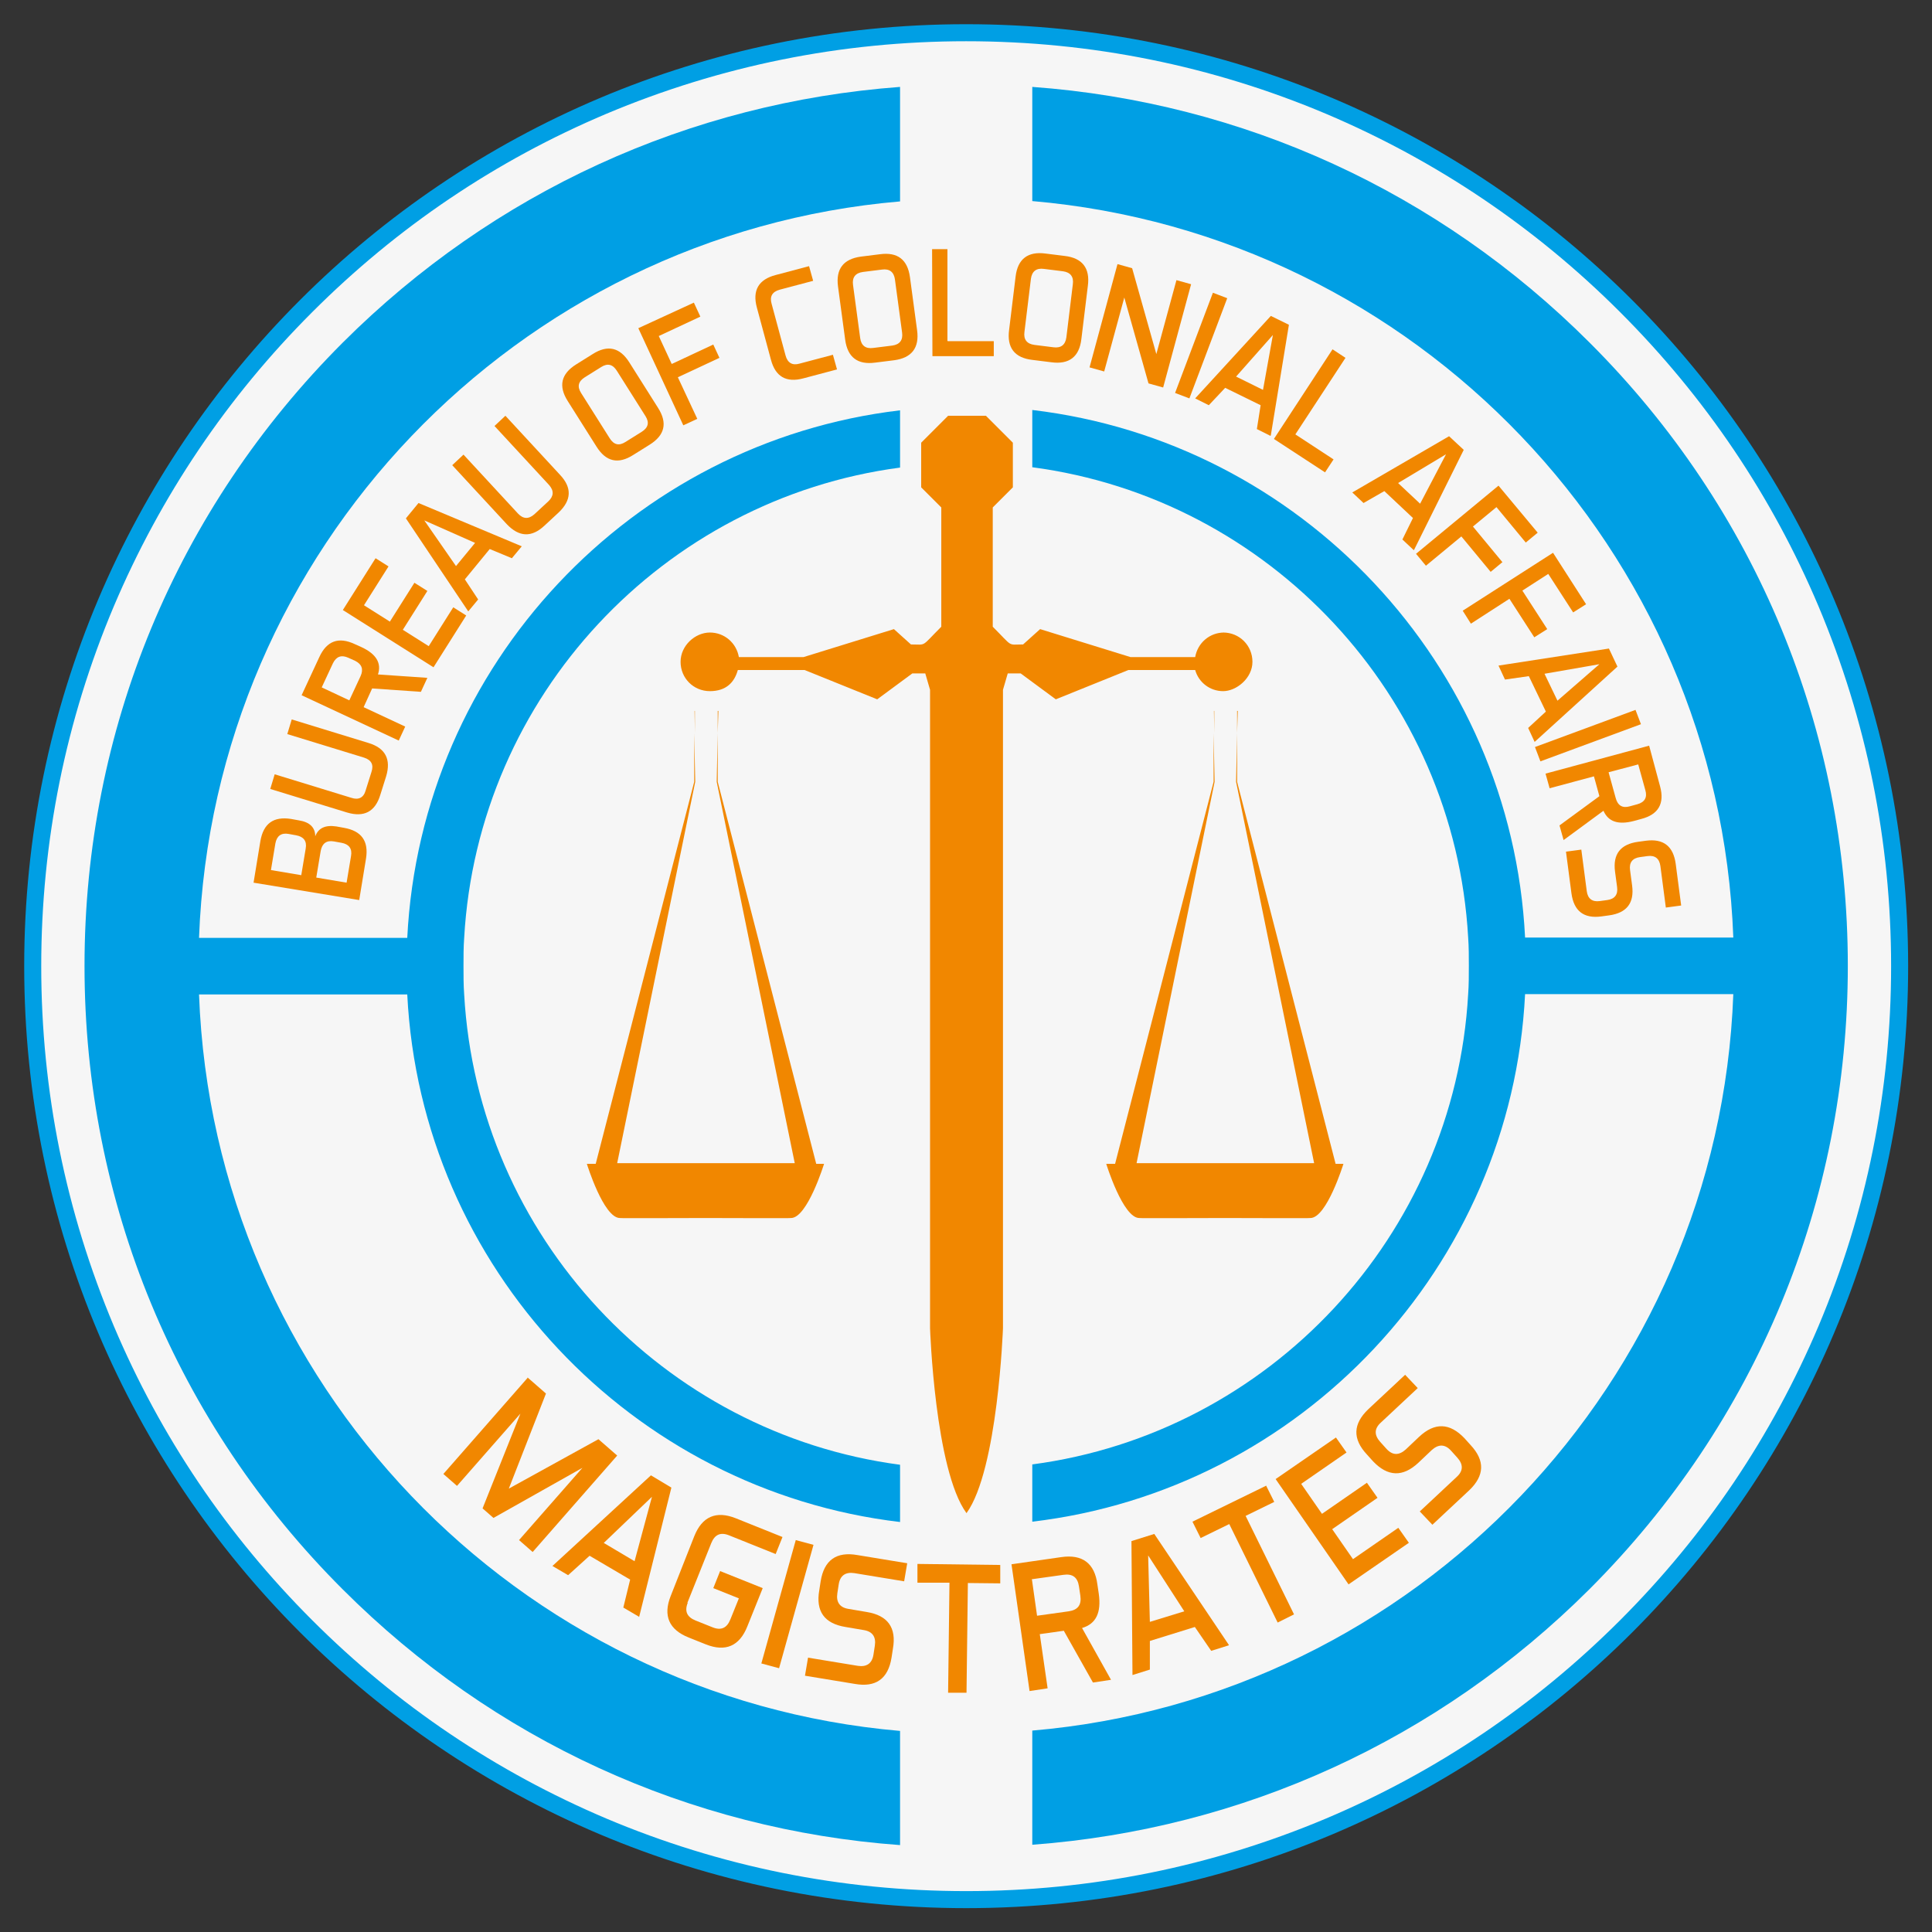 <?xml version="1.0" encoding="UTF-8"?>
<svg id="Capa_1" xmlns="http://www.w3.org/2000/svg" version="1.1" viewBox="0 0 566.9 566.9">
  <rect x="0" y="0" width="566.9" height="566.9" fill="#333333" stroke="none"/>
  <!-- Generator: Adobe Illustrator 29.0.1, SVG Export Plug-In . SVG Version: 2.1.0 Build 192)  -->
  <defs>
    <style>
      .st0 {
        fill: #f6f6f6;
      }

      .st1 {
        fill: #f18700;
      }

      .st2 {
        fill: #009fe4;
      }
    </style>
  </defs>
  <g>
    <path class="st0" d="M284.1,557.8c-73.2,0-141.9-28.5-193.7-80.2-51.7-51.7-80.2-120.5-80.2-193.7s28.5-141.9,80.2-193.7C142.1,38.5,210.9,10,284.1,10s141.9,28.5,193.7,80.2c51.7,51.7,80.2,120.5,80.2,193.7s-28.5,141.9-80.2,193.7c-51.7,51.7-120.5,80.2-193.7,80.2Z"/>
    <path class="st2" d="M283.5,12.1c36.6,0,72.2,7.2,105.6,21.3,32.3,13.7,61.3,33.2,86.3,58.2s44.5,53.9,58.2,86.3c14.1,33.5,21.3,69,21.3,105.6s-7.2,72.2-21.3,105.6c-13.7,32.3-33.2,61.3-58.2,86.3s-53.9,44.5-86.3,58.2c-33.5,14.1-69,21.3-105.6,21.3s-72.2-7.2-105.6-21.3c-32.3-13.7-61.3-33.2-86.3-58.2s-44.5-53.9-58.2-86.3c-14.1-33.5-21.3-69-21.3-105.6s7.2-72.2,21.3-105.6c13.7-32.3,33.2-61.3,58.2-86.3s53.9-44.5,86.3-58.2c33.5-14.1,69-21.3,105.6-21.3M283.5,7.1C130.8,7.1,7.1,130.8,7.1,283.5s123.7,276.4,276.4,276.4,276.4-123.7,276.4-276.4S436.1,7.1,283.5,7.1h0Z"/>
  </g>
  <g>
    <path class="st2" d="M24.8,283.5c0,69.1,26.9,134.1,75.8,182.9,44.2,44.2,101.7,70.5,163.5,75v-33.5c-112.4-9.7-201.5-102.2-205.7-216.1h61.1c4,80.2,65.9,145.5,144.6,154.8v-16.8c-69.5-9.2-123.9-67-127.9-138-.2-2.8-.2-5.5-.2-8.3s0-5.6.2-8.3c4-71,58.4-128.8,127.9-138v-16.8c-78.7,9.3-140.6,74.6-144.6,154.8h-61.1c4.2-113.9,93.3-206.5,205.7-216.1V25.5c-61.8,4.6-119.2,30.8-163.5,75-48.9,48.9-75.8,113.8-75.8,182.9Z"/>
    <path class="st2" d="M466.4,100.5c-44.2-44.2-101.7-70.5-163.5-75v33.5c112.4,9.7,201.5,102.2,205.7,216.1h-61.1c-4-80.2-65.9-145.5-144.6-154.8v16.8c69.5,9.2,123.9,67,127.9,138,.2,2.8.2,5.5.2,8.3s0,5.6-.2,8.3c-4,71-58.4,128.8-127.9,138v16.8c78.7-9.3,140.6-74.6,144.6-154.8h61.1c-4.2,113.9-93.3,206.5-205.7,216.1v33.5c61.8-4.6,119.2-30.8,163.5-75,48.9-48.9,75.8-113.8,75.8-182.9s-26.9-134.1-75.8-182.9Z"/>
  </g>
  <g>
    <path class="st1" d="M76.4,246.8c.9-5.2,3.9-7.3,9-6.5l2.2.4c3.3.5,4.9,2.1,4.9,4.7.9-2.4,2.9-3.4,6.2-2.9l2.2.4c5.2.9,7.3,3.9,6.5,9l-2,12.2-31-5.1,2-12.2ZM79.5,255.3l8.9,1.5,1.3-7.8c.4-2.2-.6-3.5-2.8-3.9l-2.2-.4c-2.2-.4-3.5.6-3.9,2.8l-1.3,7.8ZM92.8,257.5l8.9,1.5,1.3-7.8c.4-2.2-.6-3.5-2.8-3.9l-2.2-.4c-2.2-.4-3.5.6-3.9,2.8l-1.3,7.8Z"/>
    <path class="st1" d="M85.6,211.1l22.5,6.9c5,1.5,6.7,4.8,5.2,9.8l-1.7,5.4c-1.5,5-4.8,6.7-9.8,5.2l-22.5-6.9,1.3-4.3,22.5,6.9c2.1.7,3.6,0,4.2-2.2l1.7-5.4c.7-2.1,0-3.5-2.2-4.2l-22.5-6.9,1.3-4.3Z"/>
    <path class="st1" d="M109.2,202l-2.5,5.5,12.2,5.7-1.9,4.1-28.5-13.3,5.2-11.2c2.2-4.8,5.7-6,10.4-3.8l2,.9c4.3,2,5.9,4.7,4.8,8l14.5,1-1.9,4.1-14.4-1ZM94.4,201.7l8.1,3.8,3.3-7.1c.9-2,.4-3.5-1.6-4.5l-2-.9c-2-.9-3.5-.4-4.5,1.6l-3.3,7.1Z"/>
    <path class="st1" d="M121.6,171l3.8,2.4-7.2,11.4,7.6,4.8,7.2-11.4,3.8,2.4-9.6,15.2-26.6-16.8,9.6-15.2,3.8,2.4-7.2,11.4,7.6,4.8,7.2-11.4Z"/>
    <path class="st1" d="M153.1,160.3l-2.9,3.5-6.5-2.7-7.3,8.9,3.9,5.9-2.9,3.5-18.3-27.3,3.7-4.5,30.3,12.7ZM133.8,166.1l5.6-6.8-14.9-6.6,9.3,13.4Z"/>
    <path class="st1" d="M148.3,122l16,17.3c3.6,3.8,3.4,7.5-.4,11.1l-4.1,3.8c-3.8,3.6-7.5,3.4-11.1-.4l-16-17.3,3.3-3.1,16,17.3c1.5,1.6,3.1,1.7,4.8.2l4.1-3.8c1.6-1.5,1.7-3.1.2-4.8l-16-17.3,3.3-3.1Z"/>
    <path class="st1" d="M193.1,119.7c2.8,4.4,2,8-2.5,10.8l-4.8,3c-4.4,2.8-8,2-10.8-2.5l-8.4-13.3c-2.8-4.4-2-8,2.5-10.8l4.8-3c4.4-2.8,8-2,10.8,2.5l8.4,13.3ZM178.9,128.6c1.2,1.9,2.7,2.3,4.6,1.1l4.8-3c1.9-1.2,2.3-2.7,1.1-4.6l-8.4-13.3c-1.2-1.9-2.7-2.3-4.6-1.1l-4.8,3c-1.9,1.2-2.3,2.7-1.1,4.6l8.4,13.3Z"/>
    <path class="st1" d="M209.2,100.9l1.9,4.1-12.2,5.7,5.7,12.2-4.1,1.9-13.2-28.5,16.3-7.5,1.9,4.1-12.2,5.7,3.8,8.2,12.2-5.7Z"/>
    <path class="st1" d="M230.5,104.3c.6,2.2,2,3,4.1,2.4l9.8-2.6,1.2,4.3-9.8,2.6c-5.1,1.4-8.3-.5-9.6-5.5l-4.1-15.2c-1.4-5.1.5-8.3,5.5-9.6l9.8-2.6,1.2,4.3-9.8,2.6c-2.2.6-3,2-2.4,4.1l4.1,15.2Z"/>
    <path class="st1" d="M269.1,96.9c.7,5.2-1.6,8.1-6.7,8.8l-5.6.7c-5.2.7-8.1-1.6-8.8-6.7l-2.1-15.6c-.7-5.2,1.6-8.1,6.7-8.8l5.6-.7c5.2-.7,8.1,1.6,8.8,6.7l2.1,15.6ZM252.4,99.2c.3,2.2,1.6,3.2,3.8,2.9l5.6-.7c2.2-.3,3.2-1.6,2.9-3.8l-2.1-15.6c-.3-2.2-1.6-3.2-3.8-2.9l-5.6.7c-2.2.3-3.2,1.6-2.9,3.8l2.1,15.6Z"/>
    <path class="st1" d="M278.1,100.1h13.5s0,4.4,0,4.4h-18c0,0-.1-31.4-.1-31.4h4.5s0,26.9,0,26.9Z"/>
    <path class="st1" d="M317.3,99.5c-.6,5.2-3.6,7.5-8.8,6.8l-5.6-.7c-5.2-.6-7.5-3.6-6.8-8.8l1.9-15.6c.6-5.2,3.6-7.5,8.8-6.8l5.6.7c5.2.6,7.5,3.6,6.8,8.8l-1.9,15.6ZM300.6,97.4c-.3,2.2.7,3.5,2.9,3.8l5.6.7c2.2.3,3.5-.7,3.8-2.9l1.9-15.6c.3-2.2-.7-3.5-2.9-3.8l-5.6-.7c-2.2-.3-3.5.7-3.8,2.9l-1.9,15.6Z"/>
    <path class="st1" d="M332.2,78.7l7.1,25.2,5.9-21.7,4.3,1.2-8.2,30.3-4.3-1.2-7.1-25.2-5.9,21.7-4.3-1.2,8.2-30.3,4.3,1.2Z"/>
    <path class="st1" d="M360.1,87.5l-11.1,29.4-4.2-1.6,11.1-29.4,4.2,1.6Z"/>
    <path class="st1" d="M372.8,127.9l-4-2,1.1-7-10.4-5.1-4.8,5.1-4-2,22.2-24.2,5.3,2.6-5.3,32.4ZM362.7,110.5l7.9,3.9,2.9-16.1-10.8,12.2Z"/>
    <path class="st1" d="M380,127.4l11.3,7.4-2.5,3.8-15-9.8,17.2-26.3,3.8,2.5-14.8,22.6Z"/>
    <path class="st1" d="M414.8,161.4l-3.3-3.1,3.1-6.3-8.4-7.9-6.1,3.5-3.3-3.1,28.4-16.5,4.3,4-14.6,29.4ZM410.3,141.8l6.4,6,7.6-14.5-14,8.4Z"/>
    <path class="st1" d="M440.9,164.9l-3.5,2.9-8.6-10.4-10.4,8.6-2.9-3.5,24.2-20,11.5,13.8-3.5,2.9-8.6-10.4-6.9,5.7,8.6,10.4Z"/>
    <path class="st1" d="M454,184.6l-3.8,2.4-7.3-11.3-11.3,7.3-2.4-3.8,26.5-17,9.7,15.1-3.8,2.4-7.3-11.3-7.6,4.9,7.3,11.3Z"/>
    <path class="st1" d="M450.3,217.7l-1.9-4.1,5.2-4.8-5-10.4-7,1-1.9-4.1,32.4-5,2.5,5.3-24.3,22.1ZM453.2,197.7l3.8,7.9,12.3-10.7-16.1,2.8Z"/>
    <path class="st1" d="M481.5,212.5l-29.5,10.9-1.6-4.2,29.5-10.9,1.6,4.2Z"/>
    <path class="st1" d="M469.3,233.6l-1.6-5.8-13,3.5-1.2-4.3,30.4-8.2,3.2,11.9c1.4,5.1-.5,8.3-5.5,9.6l-2.2.6c-4.6,1.2-7.5.2-8.9-3l-11.7,8.6-1.2-4.3,11.6-8.5ZM480.7,224.3l-8.7,2.3,2.1,7.6c.6,2.2,2,3,4.1,2.4l2.2-.6c2.2-.6,3-2,2.4-4.1l-2.1-7.6Z"/>
    <path class="st1" d="M459.5,249.9l4.5-.6,1.6,12.2c.3,2.2,1.6,3.2,3.8,2.9l2.2-.3c2.2-.3,3.2-1.6,2.9-3.8l-.6-4.5c-.7-5.2,1.6-8.1,6.8-8.8l2.2-.3c5.2-.7,8.1,1.6,8.8,6.8l1.6,12.2-4.5.6-1.6-12.2c-.3-2.2-1.6-3.2-3.8-2.9l-2.2.3c-2.2.3-3.2,1.6-2.9,3.8l.6,4.5c.7,5.2-1.6,8.1-6.8,8.8l-2.2.3c-5.2.7-8.1-1.6-8.8-6.8l-1.6-12.2Z"/>
  </g>
  <g>
    <path class="st1" d="M154.7,404.1l5.5,4.8-10.9,27.9,26.3-14.5,5.5,4.8-24.8,28.3-4-3.5,18.6-21.2-26.1,14.7-3.2-2.8,11.1-27.8-18.6,21.2-4-3.5,24.8-28.3Z"/>
    <path class="st1" d="M187.5,474.4l-4.6-2.7,2-8.2-11.9-7-6.3,5.7-4.6-2.7,28.9-26.6,6,3.6-9.5,38.1ZM177.1,452.7l9.1,5.4,5.1-18.9-14.1,13.5Z"/>
    <path class="st1" d="M201.8,470.3c-1,2.5-.2,4.2,2.3,5.2l5,2c2.5,1,4.2.2,5.2-2.3l2.5-6.2-7.5-3,2-5,12.5,5-4.5,11.2c-2.3,5.8-6.4,7.6-12.2,5.3l-5-2c-5.8-2.3-7.6-6.4-5.3-12.2l6.9-17.5c2.3-5.8,6.4-7.6,12.2-5.3l13.7,5.5-2,5-13.7-5.5c-2.5-1-4.2-.2-5.2,2.3l-7,17.5Z"/>
    <path class="st1" d="M238.7,453.3l-10.1,36.2-5.2-1.4,10.1-36.2,5.2,1.4Z"/>
    <path class="st1" d="M236.2,491.7l.9-5.3,14.6,2.4c2.6.4,4.2-.7,4.6-3.3l.4-2.6c.4-2.6-.7-4.2-3.3-4.6l-5.3-.9c-6.2-1-8.8-4.6-7.7-10.8l.4-2.6c1-6.2,4.6-8.8,10.8-7.7l14.6,2.4-.9,5.3-14.6-2.4c-2.6-.4-4.2.7-4.6,3.3l-.4,2.6c-.4,2.6.7,4.2,3.3,4.6l5.3.9c6.2,1,8.8,4.6,7.7,10.8l-.4,2.6c-1,6.2-4.6,8.8-10.8,7.7l-14.6-2.4Z"/>
    <path class="st1" d="M293.5,459.2v5.4c0,0-9.5-.1-9.5-.1l-.4,32.2h-5.4c0,0,.4-32.3.4-32.3h-9.4c0-.1,0-5.5,0-5.5l24.2.3Z"/>
    <path class="st1" d="M312.2,478.5l-7.1,1,2.3,15.9-5.3.8-5.3-37.2,14.6-2.1c6.2-.9,9.8,1.8,10.6,8l.4,2.7c.8,5.6-.8,8.9-4.9,10.1l8.5,15.2-5.3.8-8.5-15.1ZM302.8,463.5l1.5,10.6,9.3-1.3c2.7-.4,3.8-1.9,3.4-4.6l-.4-2.7c-.4-2.7-1.9-3.8-4.6-3.4l-9.3,1.3Z"/>
    <path class="st1" d="M360.5,482.8l-5.1,1.6-4.8-7-13.2,4.1v8.4s-5.1,1.6-5.1,1.6l-.3-39.3,6.7-2.1,21.9,32.6ZM337.4,475.9l10.1-3.1-10.6-16.4.5,19.5Z"/>
    <path class="st1" d="M371.5,435.9l2.4,4.8-8.4,4.1,14.2,28.9-4.8,2.4-14.2-28.9-8.4,4.1-2.4-4.8,21.7-10.6Z"/>
    <path class="st1" d="M401.1,435.1l3.1,4.4-13.3,9.2,6.1,8.8,13.3-9.2,3.1,4.4-17.7,12.2-21.4-30.9,17.7-12.2,3.1,4.4-13.3,9.2,6.1,8.8,13.3-9.2Z"/>
    <path class="st1" d="M420.3,447.4l-3.7-3.9,10.8-10.1c2-1.8,2-3.7.2-5.7l-1.8-2c-1.8-2-3.7-2-5.7-.2l-3.9,3.7c-4.6,4.3-9,4.1-13.3-.4l-1.8-2c-4.3-4.6-4.1-9,.4-13.3l10.8-10.1,3.7,3.9-10.8,10.1c-2,1.8-2,3.7-.2,5.7l1.8,2c1.8,2,3.7,2,5.7.2l3.9-3.7c4.6-4.3,9-4.1,13.3.4l1.8,2c4.3,4.6,4.1,9-.4,13.3l-10.8,10.1Z"/>
  </g>
  <g>
    <path class="st1" d="M359.2,185.6c-4.3,0-7.8,3.1-8.5,7.2h-19l-26.5-8.2-5,4.5c-4.7,0-2.8.9-8.9-5.2v-35s5.9-5.9,5.9-5.9v-13.1l-7.9-7.9h-11.1l-7.9,7.9v13.1l5.9,5.9v35c-6.1,6.1-4.2,5.2-8.9,5.2l-5-4.5-26.5,8.2h-19c-.7-4.1-4.2-7.2-8.5-7.2s-8.6,3.8-8.6,8.6,3.8,8.6,8.6,8.6,7.2-2.6,8.2-6.2h19.6l21.3,8.6,10.3-7.6h3.8l1.4,4.8v187.3s1.4,41.6,10.7,54.3c9.2-12.7,10.7-54.3,10.7-54.3v-187.3l1.4-4.8h3.8l10.3,7.6,21.3-8.6h19.6c1,3.6,4.3,6.2,8.2,6.2s8.6-3.8,8.6-8.6-3.8-8.6-8.6-8.6Z"/>
    <g>
      <path class="st1" d="M239.5,341.5l-28.9-112.1v-14.3l-.3,14.3,22.9,111.9h-52.1l22.9-111.9-.3-14.3v14.3l-28.9,112.1h-2.6s4.9,15.9,9.7,15.9c0,.1,18.4,0,25.1,0,6.8,0,25.1.1,25.1,0,4.8,0,9.7-15.9,9.7-15.9h-2.6Z"/>
      <polygon class="st1" points="210.6 208.6 210.6 215.1 210.8 208.6 210.6 208.6"/>
      <polygon class="st1" points="203.8 208.6 203.9 215.1 203.9 208.6 203.8 208.6"/>
    </g>
    <g>
      <path class="st1" d="M391.9,341.5l-28.9-112.1v-14.3l-.3,14.3,22.9,111.9h-52.1l22.9-111.9-.3-14.3v14.3l-28.9,112.1h-2.6s4.9,15.9,9.7,15.9c0,.1,18.4,0,25.1,0,6.8,0,25.1.1,25.1,0,4.8,0,9.7-15.9,9.7-15.9h-2.6Z"/>
      <polygon class="st1" points="363 208.6 363 215.1 363.2 208.6 363 208.6"/>
      <polygon class="st1" points="356.2 208.6 356.3 215.1 356.3 208.6 356.2 208.6"/>
    </g>
  </g>
</svg>